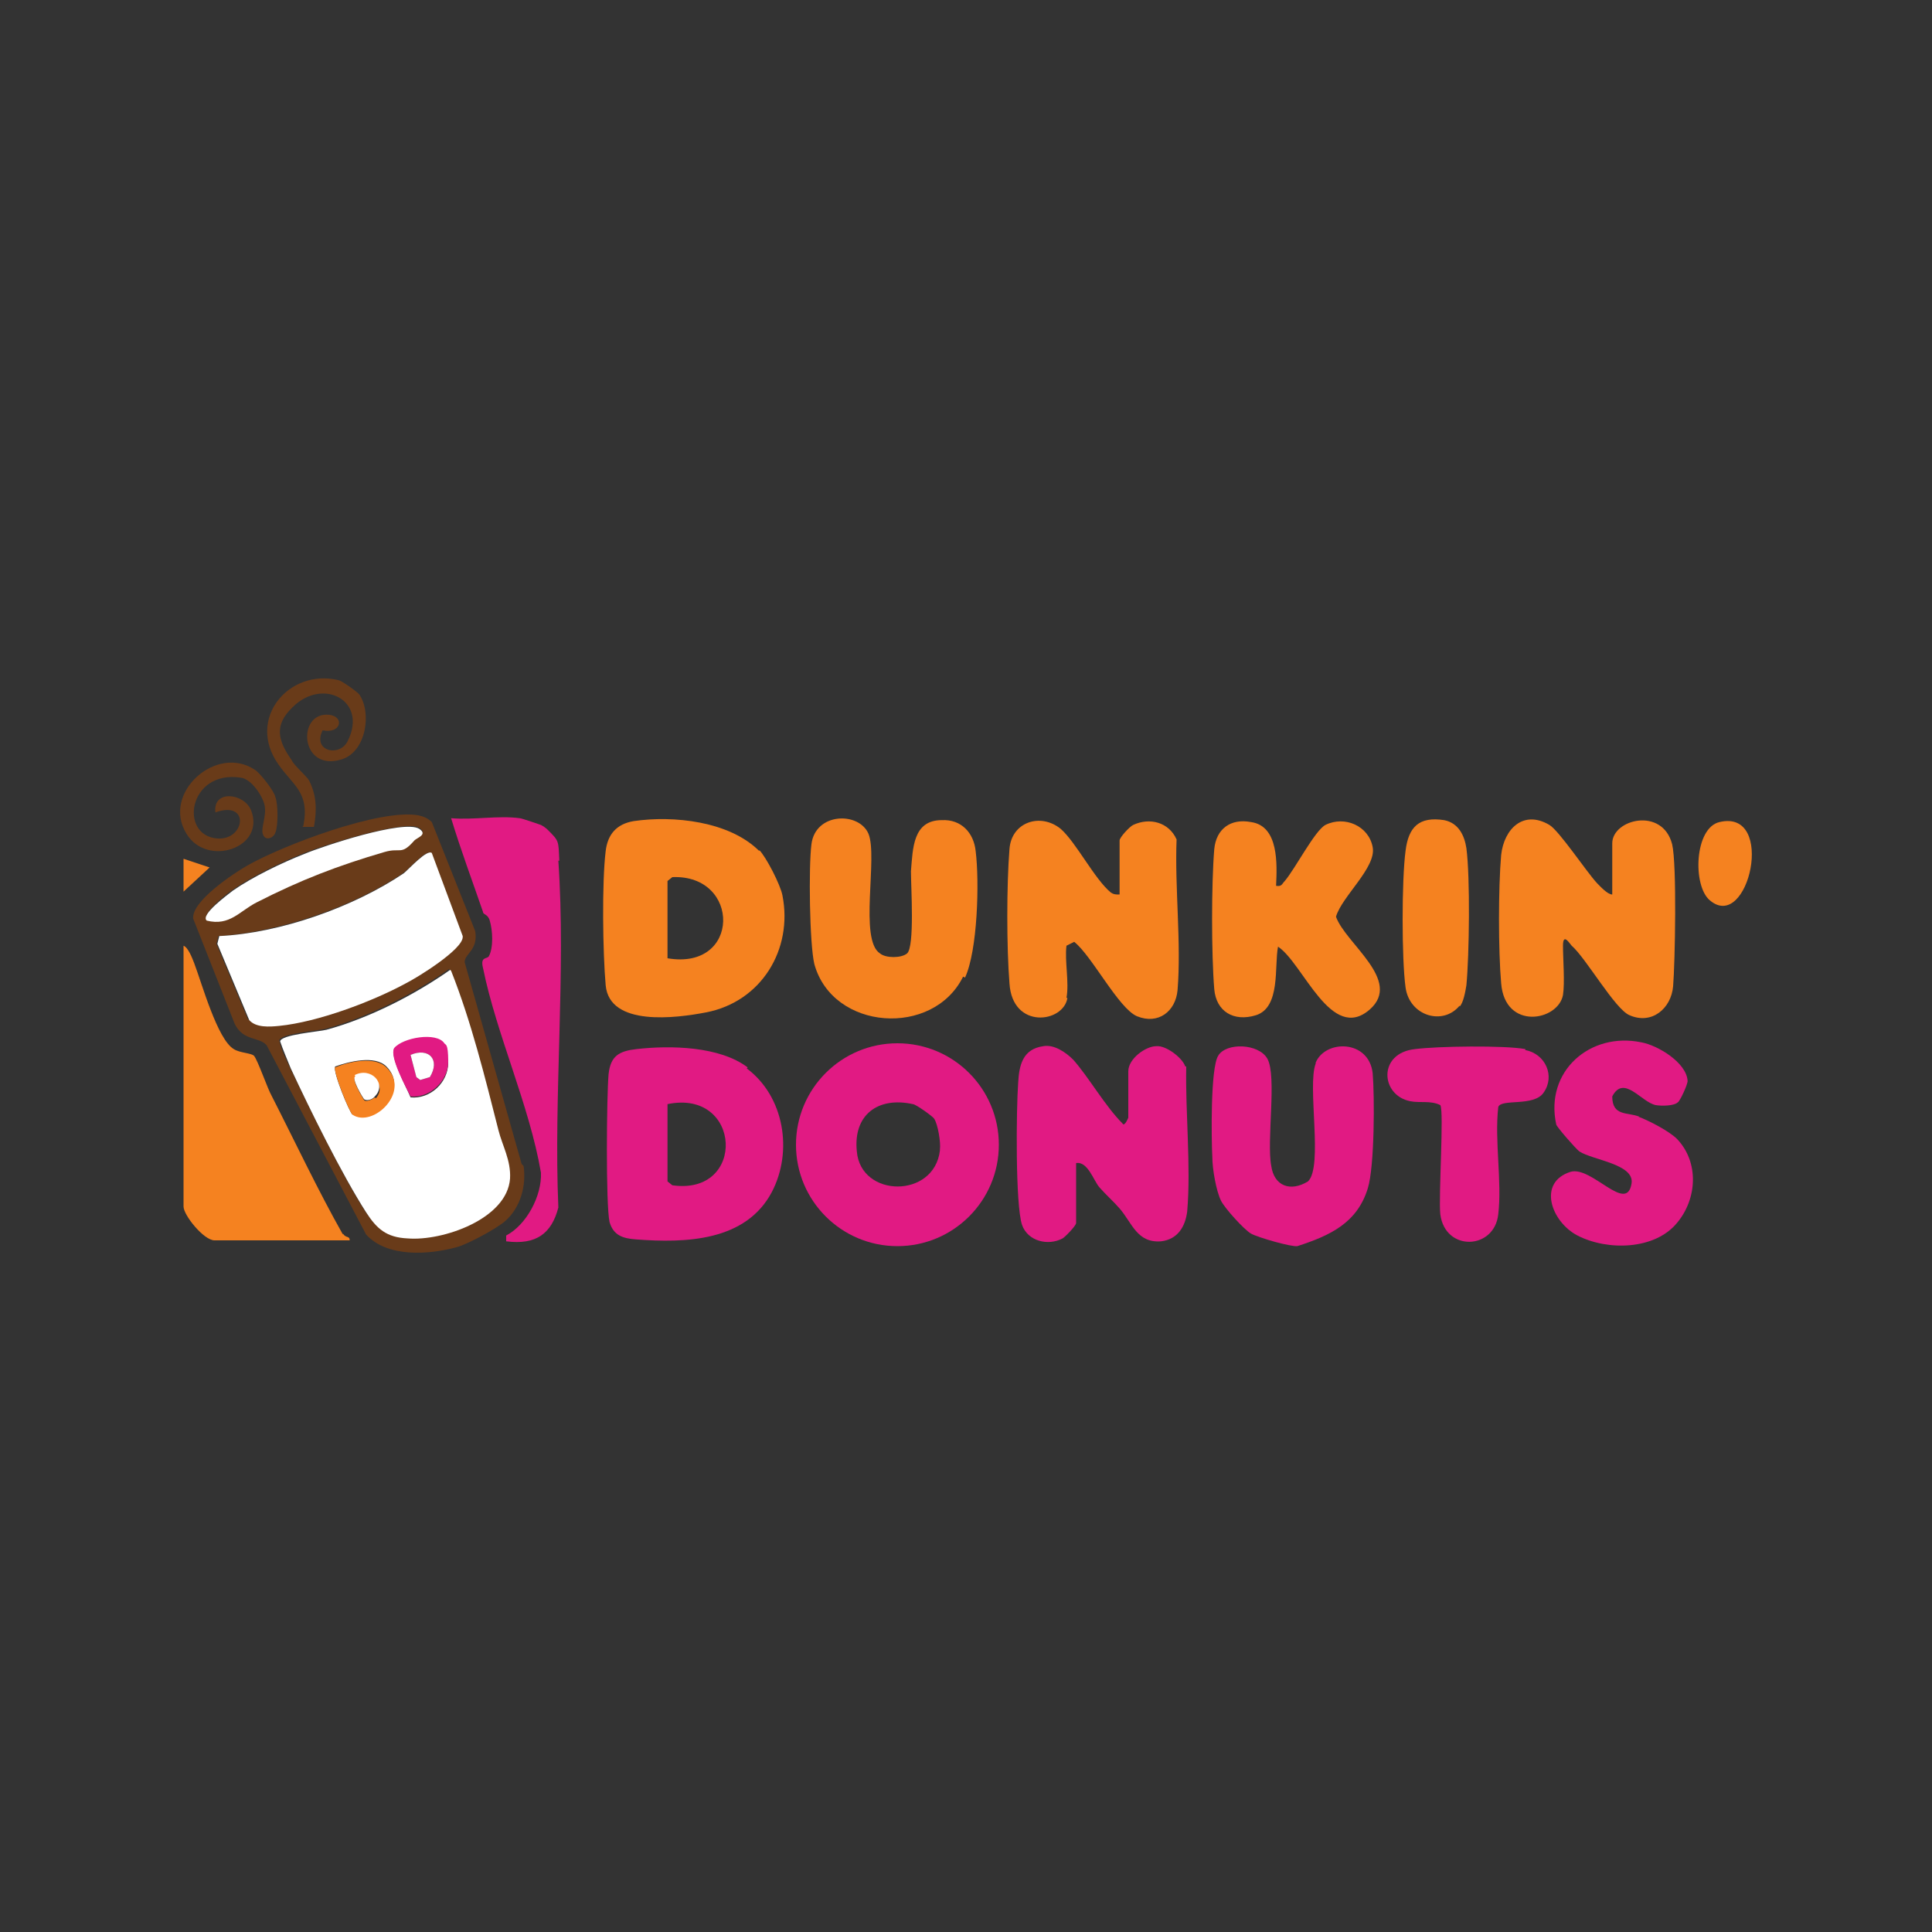 <?xml version="1.0" encoding="UTF-8"?>
<svg id="Layer_1" xmlns="http://www.w3.org/2000/svg" version="1.1" viewBox="0 0 200 200">
  <rect x="0" y="0" width="200" height="200" fill="#333333" stroke="none"/>
  <!-- Generator: Adobe Illustrator 29.4.0, SVG Export Plug-In . SVG Version: 2.1.0 Build 152)  -->
  <defs>
    <style>
      .st0 {
        fill: #fff;
      }

      .st1 {
        fill: #693b19;
      }

      .st2 {
        fill: #e11a83;
      }

      .st3 {
        fill: #f58220;
      }
    </style>
  </defs>
  <path class="st3" d="M161.8,103c.2-1.3,0-3.7,0-5.1s.7-.2.9,0c1.5,1.3,4.5,6.6,6,7.2,2.3,1,4.3-.7,4.5-3,.2-2.4.4-12.6-.1-14.7-1-3.9-6.2-2.6-6.2-.1v5.3c-.5,0-1.3-.9-1.6-1.2-1.1-1.2-3.9-5.4-4.9-6-2.7-1.6-4.7.4-5,3.1-.3,3.4-.3,9.9,0,13.3.4,4.9,5.9,3.9,6.4,1.2h0Z"/>
  <path class="st3" d="M110.4,103.3c.3-1.6-.2-3.8,0-5.4l.8-.4c1.8,1.4,4.6,6.9,6.5,7.7,2.2.9,4-.5,4.2-2.7.4-4.9-.3-10.6-.1-15.6-.8-1.8-2.8-2.3-4.5-1.5-.4.2-1.4,1.3-1.4,1.6v5.6c-.4,0-.6,0-.9-.2-1.7-1.4-3.6-5.2-5.2-6.6-2.1-1.7-5.1-.7-5.3,2.1-.3,3.7-.3,10.2,0,13.9.3,4.8,5.6,4.1,6,1.5h0Z"/>
  <path class="st2" d="M92.9,108c-5.8,0-10.5,4.7-10.5,10.5s4.7,10.5,10.5,10.5,10.5-4.7,10.5-10.5-4.7-10.5-10.5-10.5ZM97.3,119.1c-.6,5-8.2,4.9-8.6.1-.4-3.8,2.2-5.7,5.8-4.9.3,0,2.1,1.3,2.2,1.5.4.6.7,2.5.6,3.2h0Z"/>
  <path class="st3" d="M78.6,88.1c-3.1-3.1-8.9-3.7-13-3.1-1.8.3-2.7,1.4-2.9,3.1-.4,3.2-.3,10.6,0,13.9.4,4.3,7.3,3.4,10.4,2.8,5.7-1.1,9-6.5,7.9-12.1-.2-1.1-1.7-4-2.4-4.7h0ZM69.1,99.2v-8l.5-.4c7.1-.3,7.1,9.7-.5,8.4h0Z"/>
  <path class="st2" d="M122.7,110.4c-.3-.9-2-2.2-3-2.1-1.1,0-2.9,1.3-2.9,2.6v4.8s-.4,1-.6.6c-1.8-1.8-3.5-4.8-5.1-6.6-.8-.8-2-1.6-3.1-1.4-2.1.3-2.5,1.9-2.6,3.8-.2,2.7-.3,12.6.4,14.7.6,1.7,2.7,2.2,4.2,1.4.2-.1,1.4-1.3,1.4-1.6v-6.2c1.2-.2,1.8,1.8,2.4,2.5.6.7,1.5,1.5,2.1,2.2,1.3,1.5,1.8,3.6,4.3,3.4,1.7-.2,2.5-1.5,2.7-3.1.4-4.7-.2-10.2-.1-15h0Z"/>
  <path class="st2" d="M77.4,110.5c-2.9-2.2-8-2.3-11.5-1.9-1.8.2-2.7.7-2.9,2.6-.2,2.2-.3,13.5.1,15.3.4,1.4,1.4,1.7,2.7,1.8,5.2.4,11.4.2,14.1-4.9,2.2-4.2,1.3-9.9-2.6-12.8h0ZM69.6,122.7l-.5-.4v-8c7.7-1.6,8.2,9.5.5,8.4h0Z"/>
  <path class="st1" d="M54,120.5l-5.9-20.9c0-.9,1.4-1.2,1.1-3.2l-4.5-11.3c-.4-.4-.9-.6-1.4-.7-4-.7-14,3.1-17.7,5.2-1.4.8-5.8,3.7-5.6,5.5l4.3,10.9c.9,1.8,2.5,1.3,3.3,2.2l10.3,19.6c2.2,2.4,6.5,2.1,9.4,1.3,1.1-.3,4.1-1.9,5-2.7,1.6-1.4,2.2-3.7,1.9-5.7h0ZM24.1,92.1c2-1.4,5.1-2.9,7.4-3.8,2-.8,10.4-3.5,11.9-2.6.9.6-.2.9-.5,1.2-1.5,1.6-1.4.8-3.1,1.2-4.9,1.3-8.8,2.8-13.2,5.2-1.7.9-2.8,2.5-5.2,1.9-.6-.6,2.2-2.8,2.7-3.1h0ZM25.7,105.6l-3.3-7.9.2-.8c6.3-.4,13.9-3,19.1-6.5.6-.4,2.4-2.5,2.9-2.1l3.2,8.6c0,1.3-4.7,4.2-5.9,4.8-3.5,1.9-9.2,4-13.1,4.4-1,0-2.3.2-3.1-.6h0ZM52.7,121.9c-.3,4.3-7,6.5-10.6,6.2-2.1-.1-3.1-1-4.3-2.7-2.5-3.9-5.7-10.6-7.8-14.9-.4-.9-.9-1.8-1.1-2.8.1-.7,4-1,4.8-1.2,4.4-1.2,9.1-3.6,12.8-6.2,2.1,5.3,3.5,10.9,4.9,16.5.4,1.6,1.3,3.1,1.2,5h0Z"/>
  <path class="st3" d="M35.5,127.8c-2.6-4.6-5-9.7-7.4-14.4-.4-.7-1.4-3.6-1.8-4.1-.3-.3-1.5-.3-2.1-.7-1.7-1-3.3-6.8-4.1-8.9-.2-.5-.6-1.6-1.1-1.8v27c0,.9,2.1,3.5,3.2,3.5h14c0-.5-.4-.2-.7-.7h0c0,0,0,0,0,0Z"/>
  <path class="st3" d="M142.1,87.7c-.4-2.2-2.9-3.3-4.9-2.3-1.1.6-3.1,4.5-4.2,5.8-.3.3-.3.6-.9.5.1-2.2.3-6.2-2.6-6.6-2.1-.4-3.6.7-3.8,2.8-.3,3.6-.3,10.9,0,14.5.2,2.3,2,3.4,4.3,2.7,2.6-.8,1.9-5.1,2.3-7.1,2.6,1.7,5.5,10,9.5,6.5,3.4-3-2.5-6.8-3.5-9.6.6-2.1,4.2-5.1,3.8-7.2h0Z"/>
  <path class="st3" d="M99.9,101.2c1.3-2.8,1.5-9.9,1.1-13.1-.2-1.9-1.5-3.3-3.5-3.2-3,0-3,2.9-3.2,5.3,0,1.6.4,7.8-.4,8.5-.6.5-2.2.5-2.8,0-2.2-1.4-.2-10-1.2-12.4-1-2.3-5.5-2.2-5.9,1.1-.3,2.3-.2,10.3.3,12.4,1.9,6.9,12.3,7.6,15.4,1.3h0Z"/>
  <path class="st2" d="M57.9,89.1c-.1-2.1,0-2-1.2-3.2-.2-.2-.5-.4-.7-.5,0,0-2-.7-2.2-.7-2.2-.3-4.8.2-7.1,0,1,3.3,2.2,6.5,3.3,9.7,0,.3.5.2.7.9.3,1,.4,2.8-.1,3.7-.2.3-.9,0-.6,1.2,1.4,6.9,4.8,14.2,6,21.2.1,2.4-1.5,5.4-3.6,6.5v.6c3.1.4,4.7-.8,5.4-3.5-.5-11.7.8-24.3,0-35.9h0Z"/>
  <path class="st2" d="M136.2,110.1c-.9,2.3.8,10.7-.8,12.2-1.8,1.1-3.5.5-3.8-1.6-.5-2.6.6-9.3-.4-11.1-.9-1.6-4.3-1.7-5.1-.3-.8,1.3-.7,8.6-.6,10.5,0,1.2.4,3.5.9,4.5.4.8,2.4,3,3.1,3.4s4.2,1.4,4.8,1.3c3.4-1.1,6.2-2.4,7.3-6,.7-2.3.7-9.5.5-11.9-.4-3.5-4.9-3.5-5.9-1.1h0Z"/>
  <path class="st2" d="M169.7,115.6c-1.2-.5-2.8,0-2.8-2.1,1.2-2.3,3,.6,4.5.9.6.1,1.9.1,2.3-.3.2-.1,1-1.8,1-2.2-.1-1.9-3.1-3.7-4.8-4-5.3-1.1-10,3-8.8,8.5,0,.2,2,2.5,2.4,2.8,1.4.9,5.7,1.3,5.4,3.3-.5,3.2-4.1-1.8-6.3-1.2-3.5,1.1-2,5.2.7,6.6,3.1,1.6,8,1.5,10.3-1.3,2.1-2.5,2.3-6.3,0-8.7-.8-.8-2.9-1.9-4-2.3h0Z"/>
  <path class="st2" d="M157.9,108.6c-2.2-.4-9.1-.3-11.4,0-3.9.4-3.6,4.8-.5,5.4,1,.2,2.1-.1,3.1.4.4.6-.2,9.5,0,11.3.5,3.9,5.6,3.7,6,0,.4-3.4-.4-7.6,0-11.1.3-.9,3.7,0,4.7-1.5,1.2-1.7.2-4-1.9-4.4h0Z"/>
  <path class="st3" d="M151.1,104.2c.4-.4.6-1.6.7-2.2.3-3.1.4-11.2,0-14.2-.2-1.3-.8-2.6-2.3-2.9-2.6-.4-3.7.7-4,3.2-.4,3-.4,11.2,0,14.1.4,3,3.9,4,5.6,1.9h0Z"/>
  <path class="st1" d="M31.3,85.6h1.2c.3-1.7.3-3.2-.5-4.8-.3-.5-1.6-1.6-1.8-2.1-1.4-2-1.9-3.6.1-5.5,3.1-3.1,7.8-.7,5.7,3.5-.8,1.7-3.7,1.1-2.6-1.1,1.9.4,2.3-1.4.7-1.6-3.4-.4-3.1,6,1.3,4.6,2.5-.8,3.1-4.8,1.8-6.7-.1-.2-1.9-1.5-2.2-1.5-5.1-1.2-9.5,4-6.2,8.7,1.5,2.2,3.3,2.9,2.6,6.4h0Z"/>
  <path class="st1" d="M26,83.9c-.7-1.8-4-2.2-3.7.2,3.6-1.3,3.1,2.9.2,2.7-4-.3-3-7.1,2.4-6.3,1.1.1,2.3,1.9,2.5,2.9.2,1.1-.4,2.3-.2,2.9.2.8,1.1.5,1.3-.1.3-.6.3-3,0-3.7-.1-.6-1.6-2.5-2.1-2.8-4-2.7-9.7,2.4-7.1,6.6,2.1,3.5,8.2,1.5,6.7-2.4h0Z"/>
  <path class="st3" d="M178,85.1c-2.6.6-2.8,6.6-1,8.1,4,3.4,6.9-9.5,1-8.1Z"/>
  <polygon class="st3" points="19 92.3 21.7 89.8 19 88.9 19 92.3"/>
  <path class="st0" d="M46.6,100.4c-3.7,2.6-8.4,5-12.8,6.2-.8.2-4.7.5-4.8,1.2.3.9.7,1.8,1.1,2.8,2,4.3,5.3,11,7.8,14.9,1.1,1.7,2.1,2.6,4.3,2.7,3.6.3,10.3-2,10.6-6.2.1-1.9-.8-3.4-1.2-5-1.4-5.5-2.8-11.2-4.9-16.5h0ZM36.5,115.4c-.3-.2-2.1-4.5-1.8-5,1.4-.5,4.1-1.2,5.3,0,2.5,2.5-1.4,6.4-3.5,4.9h0ZM42.5,113.6c-.4-1-2.1-4.1-1.7-5,.9-1.1,4.4-1.7,5.2-.5.1.2.4,1.6.4,1.9,0,2.1-1.9,3.8-3.9,3.6h0Z"/>
  <path class="st0" d="M47.9,96.9l-3.2-8.6c-.5-.4-2.3,1.6-2.9,2.1-5.2,3.5-12.8,6.2-19.1,6.5l-.2.8,3.3,7.9c.7.8,2.1.7,3.1.6,4-.4,9.6-2.5,13.1-4.4,1.2-.6,5.9-3.5,5.9-4.8h0Z"/>
  <path class="st0" d="M26.6,93.4c4.5-2.3,8.4-3.8,13.2-5.2,1.7-.5,1.7.4,3.1-1.2.3-.3,1.4-.6.5-1.2-1.6-1-10,1.8-11.9,2.6-2.3.9-5.4,2.4-7.4,3.8-.5.4-3.4,2.5-2.7,3.1,2.4.6,3.4-1,5.2-1.9h0Z"/>
  <path class="st3" d="M34.7,110.4c-.3.4,1.5,4.8,1.8,5,2.1,1.4,6.1-2.4,3.5-4.9-1.2-1.2-3.9-.6-5.3,0h0ZM38.8,113.6c-.2.2-.9.5-1.1.3,0,0-1.4-2.2-.9-2.4,1.6-.9,3.3.9,2.1,2.2h0Z"/>
  <path class="st2" d="M40.8,108.5c-.5.9,1.2,4,1.7,5,2,.2,3.9-1.6,3.9-3.6s-.3-1.7-.4-1.9c-.8-1.2-4.3-.6-5.2.5h0ZM44.5,111.5l-1,.3-.4-.3-.6-2.3c1.9-.8,3.1.5,2,2.3h0Z"/>
  <path class="st0" d="M36.8,111.4c-.5.2.8,2.3.9,2.4.3.2.9,0,1.1-.3,1.3-1.3-.4-3.1-2.1-2.2h0Z"/>
  <path class="st0" d="M42.5,109.2l.6,2.3.4.3,1-.3c1.1-1.8-.1-3.1-2-2.3h0Z"/>
</svg>
